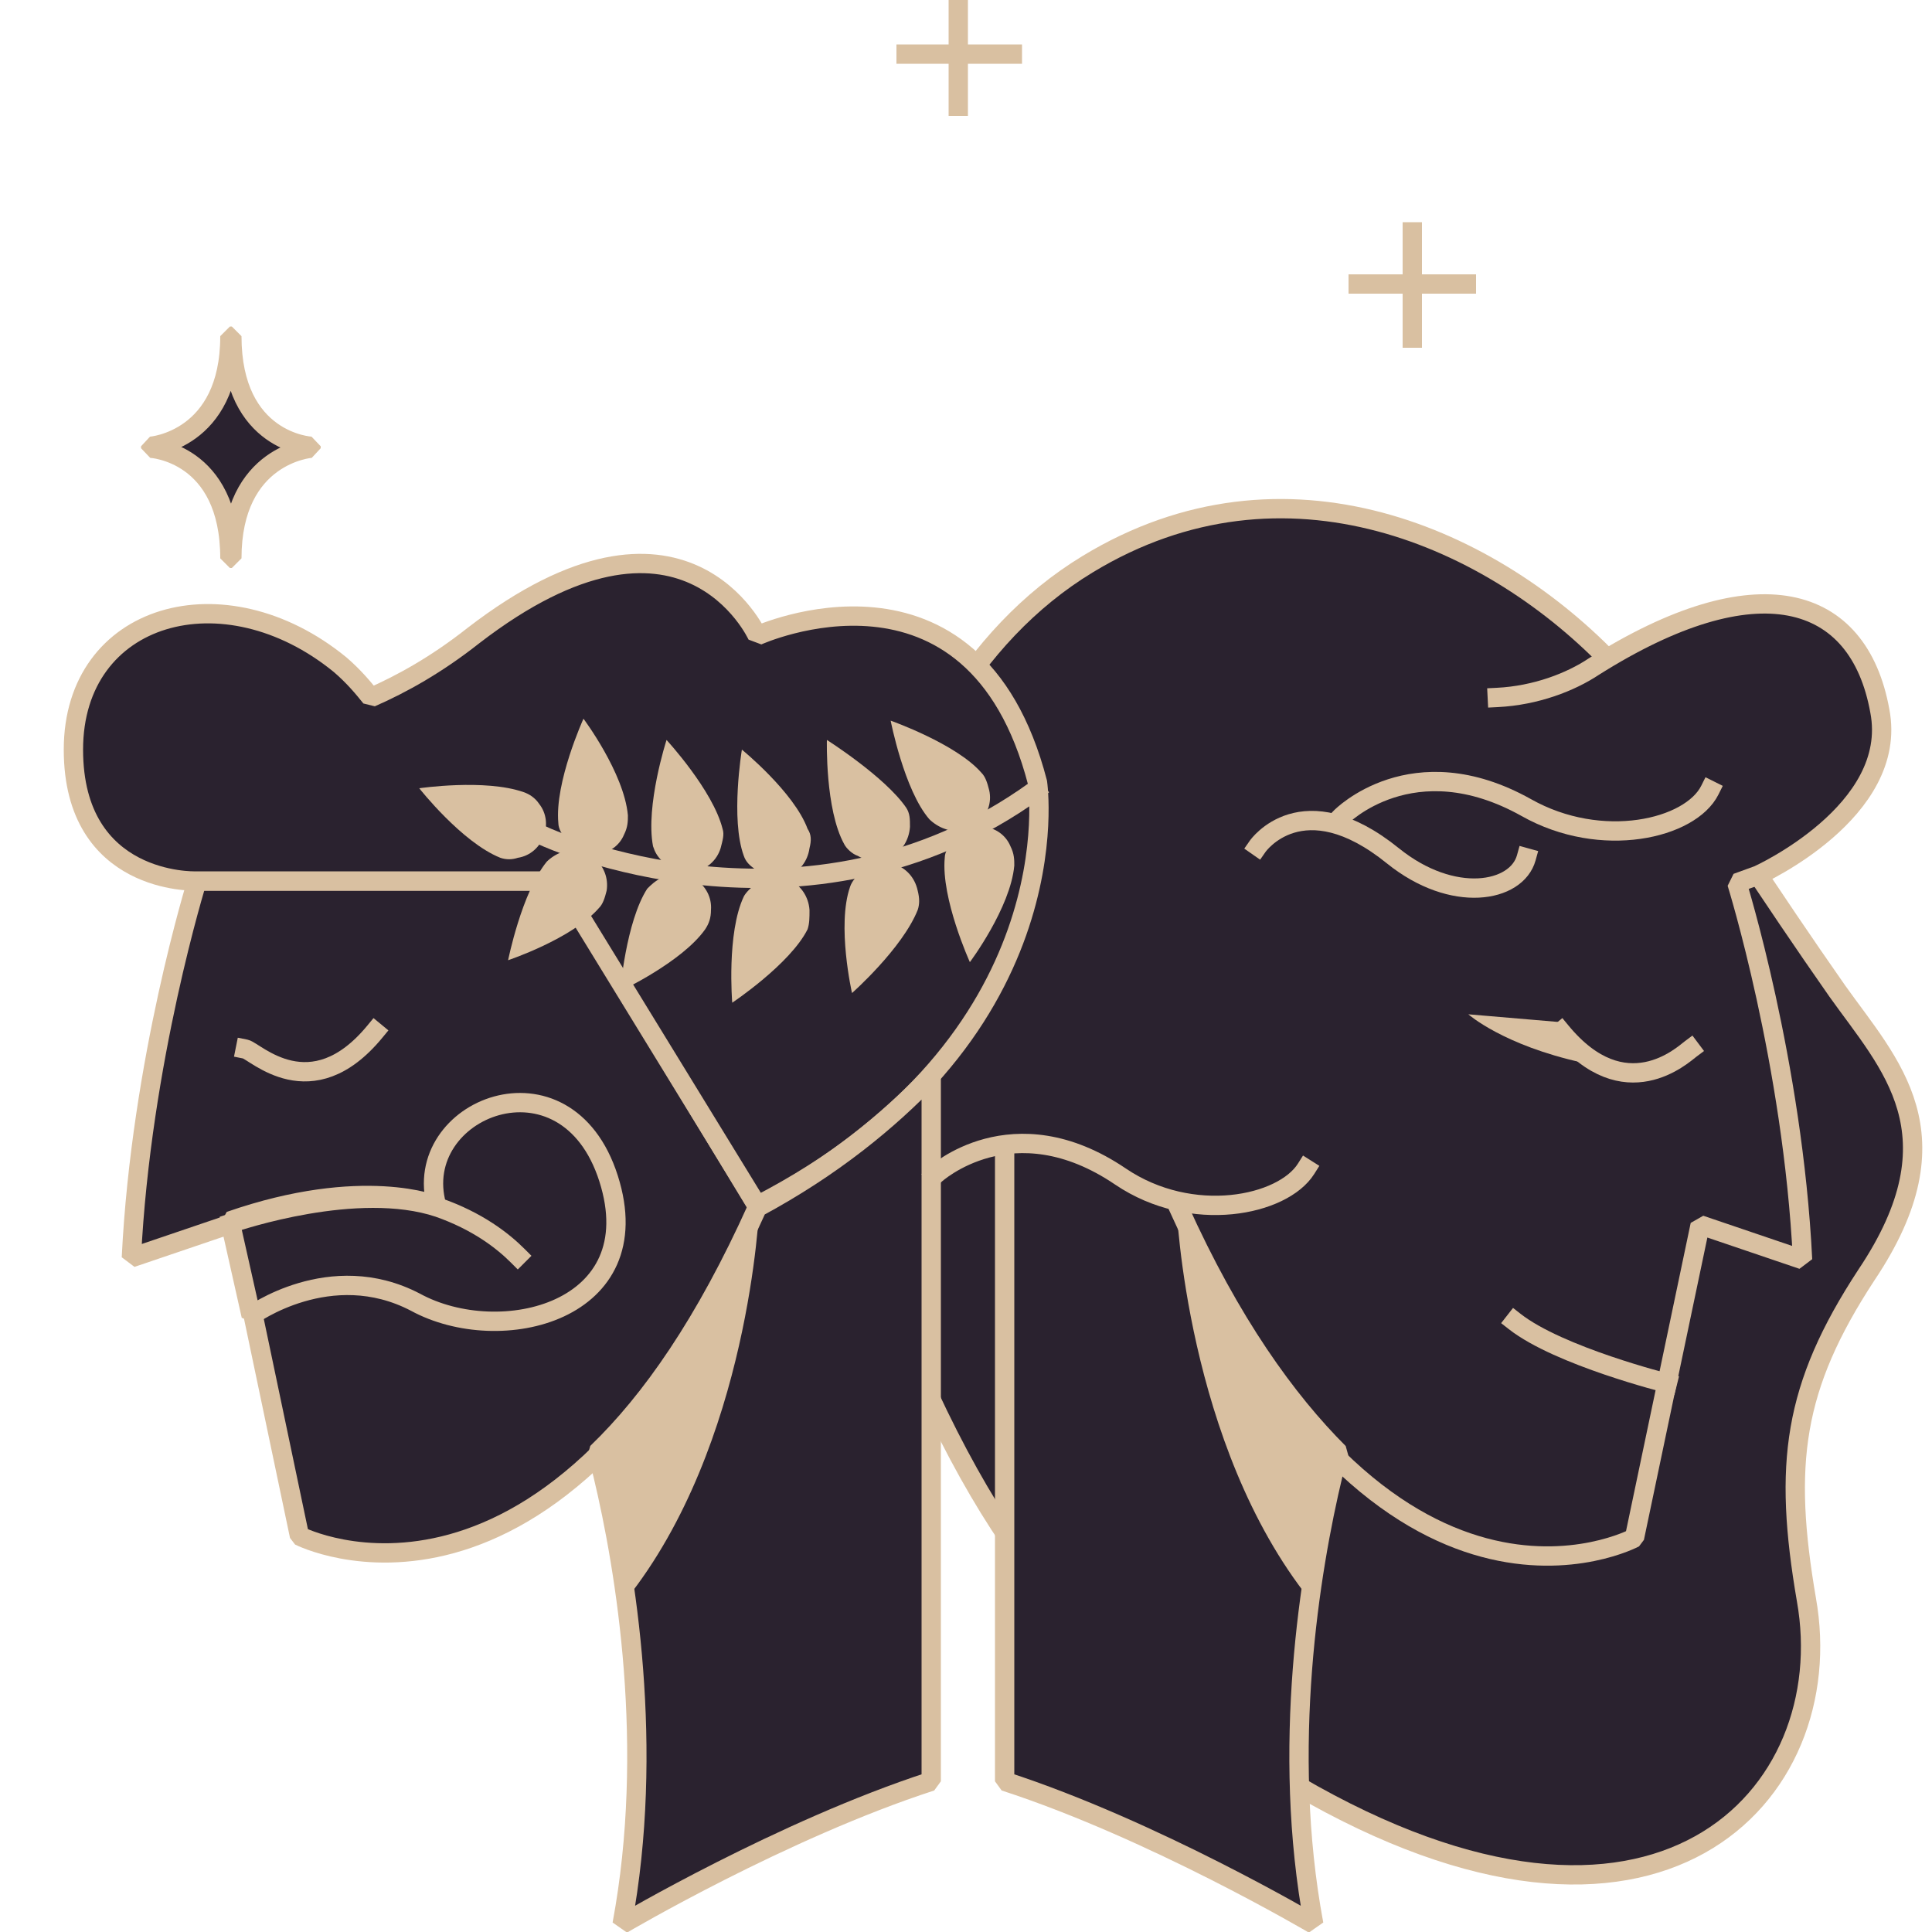 <?xml version="1.0" encoding="utf-8"?>
<!-- Generator: Adobe Illustrator 25.3.1, SVG Export Plug-In . SVG Version: 6.00 Build 0)  -->
<svg version="1.1" id="katman_1" xmlns="http://www.w3.org/2000/svg" xmlns:xlink="http://www.w3.org/1999/xlink" x="0px" y="0px"
	 viewBox="0 0 100 100" style="enable-background:new 0 0 100 100;" xml:space="preserve">
<style type="text/css">
	.st0{fill:#2A222F;stroke:#D9C0A1;stroke-linecap:square;stroke-linejoin:bevel;stroke-miterlimit:10;}
	.st1{fill:#D9C0A1;}
	.st2{fill:none;stroke:#D9C0A1;stroke-linecap:square;stroke-linejoin:bevel;stroke-miterlimit:10;}
</style>
<g>
	<line class="st0" x1="73.1" y1="12" x2="73.1" y2="17.5"/>
	<line class="st0" x1="75.9" y1="14.7" x2="70.3" y2="14.7"/>
</g>
<path class="st0" d="M7.8,23.2c0,0,4.1,0.2,4.1,5.7H12c0-5.4,4.1-5.7,4.1-5.7v-0.1c0,0-4.1-0.2-4.1-5.7h-0.1c0,5.4-4.1,5.7-4.1,5.7
	V23.2z"/>
<g>
	<line class="st0" x1="49.6" y1="0" x2="49.6" y2="5.5"/>
	<line class="st0" x1="52.4" y1="2.8" x2="46.9" y2="2.8"/>
</g>
<g>
	<path class="st0" d="M93.5,82.8c-1.2-7-0.7-11,3.1-16.8c4.9-7.3,1.2-10.9-1.5-14.7c-3.5-5-6.6-9.8-9.3-14c-0.6-0.9-1.3-1.8-2.2-2.8
		c-6.3-6.7-17.1-11.5-27.3-5.3C44.1,36.6,41.5,56.9,47,69.8C52.6,82.8,57.8,87,67.1,92.4C85.8,103.3,95.3,92.9,93.5,82.8z"/>
	<g>
		<path class="st0" d="M10.2,45.6c0,0-2.9,9.3-3.4,19.5l5.3-1.8l3.4,16.2c0,0,13.1,6.7,23.8-16.9L29,45.6H10.2z"/>
		<path class="st0" d="M10.1,45.6c0,0-6.3,0.2-6.3-6.8c0-7.1,7.8-9.3,13.8-4.4c0.7,0.6,1.2,1.2,1.6,1.7c1.6-0.7,3.4-1.7,5.3-3.2
			c10.9-8.4,14.7,0,14.7,0s11.2-5.1,14.5,7.6c0,0,2,13.4-14.5,21.9L28.9,45.6H10.1z"/>
		<g>
			<g>
				<g>
					<path class="st1" d="M30.2,37.2c0,0-1.5,3.3-1.3,5.4c0,0.3,0.2,0.6,0.4,0.9c0.8,1.1,2.5,0.9,3-0.3c0.2-0.4,0.2-0.7,0.2-1
						C32.3,40,30.2,37.2,30.2,37.2z"/>
				</g>
				<g>
					<path class="st1" d="M26.3,49.7c0,0,0.7-3.5,2-5.1c0.2-0.2,0.5-0.4,0.8-0.5c1.3-0.4,2.5,0.7,2.3,2c-0.1,0.4-0.2,0.7-0.4,0.9
						C29.6,48.6,26.3,49.7,26.3,49.7z"/>
				</g>
				<g>
					<path class="st1" d="M34.5,38.3c0,0-1.1,3.4-0.7,5.5c0.1,0.3,0.2,0.5,0.5,0.8c0.9,1,2.6,0.6,3-0.7c0.1-0.4,0.2-0.7,0.1-1
						C36.9,40.9,34.5,38.3,34.5,38.3z"/>
				</g>
				<g>
					<path class="st1" d="M32.1,51.3c0,0,0.3-3.6,1.4-5.3c0.2-0.2,0.4-0.4,0.8-0.6c1.2-0.6,2.6,0.4,2.5,1.7c0,0.4-0.1,0.7-0.3,1
						C35.3,49.8,32.1,51.3,32.1,51.3z"/>
				</g>
				<g>
					<path class="st1" d="M38.4,38.8c0,0-0.6,3.6,0.1,5.5c0.1,0.3,0.3,0.5,0.6,0.7c1.1,0.9,2.6,0.3,2.8-1.1c0.1-0.4,0.1-0.7-0.1-1
						C41.1,41,38.4,38.8,38.4,38.8z"/>
				</g>
				<g>
					<path class="st1" d="M37.9,51.9c0,0-0.3-3.6,0.6-5.5c0.1-0.2,0.4-0.5,0.7-0.7c1.1-0.8,2.6,0,2.7,1.4c0,0.4,0,0.7-0.1,1
						C40.9,49.9,37.9,51.9,37.9,51.9z"/>
				</g>
				<g>
					<path class="st1" d="M42.8,38.3c0,0-0.1,3.6,0.9,5.4c0.1,0.2,0.4,0.5,0.7,0.6c1.2,0.7,2.6-0.1,2.7-1.5c0-0.4,0-0.7-0.2-1
						C45.8,40.2,42.8,38.3,42.8,38.3z"/>
				</g>
				<g>
					<path class="st1" d="M44.1,51.4c0,0-0.8-3.5-0.1-5.5c0.1-0.3,0.3-0.5,0.6-0.8c1-0.9,2.6-0.4,2.9,1c0.1,0.4,0.1,0.7,0,1
						C46.7,49.1,44.1,51.4,44.1,51.4z"/>
				</g>
				<g>
					<path class="st1" d="M46.1,37.3c0,0,0.7,3.6,2,5.1c0.2,0.2,0.5,0.4,0.8,0.5c1.3,0.5,2.6-0.7,2.3-2c-0.1-0.4-0.2-0.7-0.4-0.9
						C49.5,38.5,46.1,37.3,46.1,37.3z"/>
				</g>
				<g>
					<path class="st1" d="M50.2,49.8c0,0-1.5-3.3-1.3-5.4c0-0.3,0.2-0.6,0.4-0.9c0.8-1.1,2.5-0.9,3,0.3c0.2,0.4,0.2,0.7,0.2,1
						C52.3,47,50.2,49.8,50.2,49.8z"/>
				</g>
				<g>
					<path class="st1" d="M21.7,40.8c0,0,2.2,2.8,4.2,3.6c0.3,0.1,0.6,0.1,0.9,0c1.3-0.2,1.9-1.8,1.1-2.8c-0.2-0.3-0.5-0.5-0.8-0.6
						C25.1,40.3,21.7,40.8,21.7,40.8z"/>
				</g>
				<g>
					<path class="st2" d="M28.2,43.3c0,0,13.5,6.2,25.4-2.4"/>
				</g>
			</g>
		</g>
		<path class="st0" d="M13,68.1c0,0,4.1-3,8.5-0.7c4.4,2.4,12.2,0.5,10-6.4c-2.2-6.9-10.3-3.6-8.9,1.4c0,0-3.8-1.6-10.7,0.8L13,68.1
			z"/>
		<path class="st2" d="M12,63.3c0.3-0.1,6.5-2.2,10.7-0.8c2,0.7,3.3,1.7,4.1,2.5"/>
		<path class="st2" d="M12.7,54.3c0.5,0.1,3.4,3.1,6.7-0.9"/>
		<path class="st0" d="M39.2,62.5L39.2,62.5c-2.7,6-5.5,10-8.3,12.7l0,0c0.1,0.4,0.2,0.7,0.3,1.1c1.2,5,2.7,14.2,1,23.3
			c0,0,8.3-4.9,16-7.4V55.7C46,58,43.1,60.4,39.2,62.5z"/>
		<path class="st1" d="M30.9,75.2L30.9,75.2c0.1,0.4,0.2,0.7,0.3,1.1c0.4,1.7,0.9,4,1.2,6.5c6.4-8,6.9-20.3,6.9-20.3
			C36.5,68.5,33.6,72.5,30.9,75.2z"/>
	</g>
	<path class="st0" d="M61.1,62.5"/>
	<path class="st0" d="M61,62.9c10.7,23.6,23.6,16.7,23.6,16.7l3.4-16.2l5.3,1.8c-0.5-10.2-3.4-19.5-3.4-19.5l1.1-0.4
		c0,0,7.3-3.3,6.3-8.5c-1.1-6.1-6.4-7.6-14.8-2.3c-1.2,0.8-3,1.5-5,1.6"/>
	<path class="st0" d="M86.3,71.6c0,0-5.6-1.4-7.9-3.2"/>
	<path class="st2" d="M87.5,54.3c-0.4,0.3-3.4,3.1-6.7-0.9"/>
	<path class="st0" d="M61,62.5c2.7,6,5.6,10,8.3,12.7l0,0c-0.1,0.4-0.2,0.7-0.3,1.1c-1.2,5-2.7,14.2-1,23.3c0,0-8.3-4.9-16-7.4V59.7
		"/>
	<path class="st1" d="M69.3,75.2L69.3,75.2c-0.1,0.4-0.2,0.7-0.3,1.1c-0.4,1.7-0.9,4-1.2,6.5c-6.4-8-6.9-20.3-6.9-20.3
		C63.7,68.5,66.6,72.5,69.3,75.2z"/>
	<path class="st1" d="M80.7,52.9L76,52.5c0,0,1.8,1.6,5.9,2.5L80.7,52.9z"/>
	<path class="st0" d="M69.4,42.3c0,0,3.7-3.8,9.6-0.5c3.9,2.2,8.5,1.1,9.5-0.9"/>
	<path class="st2" d="M48.4,60.8c0,0,4-3.7,9.6,0.1c3.7,2.5,8.4,1.5,9.6-0.4"/>
	<path class="st0" d="M65.1,43.8c0,0,2.3-3.3,7,0.5c3.1,2.5,6.4,1.9,6.9,0.1"/>
</g>
</svg>
